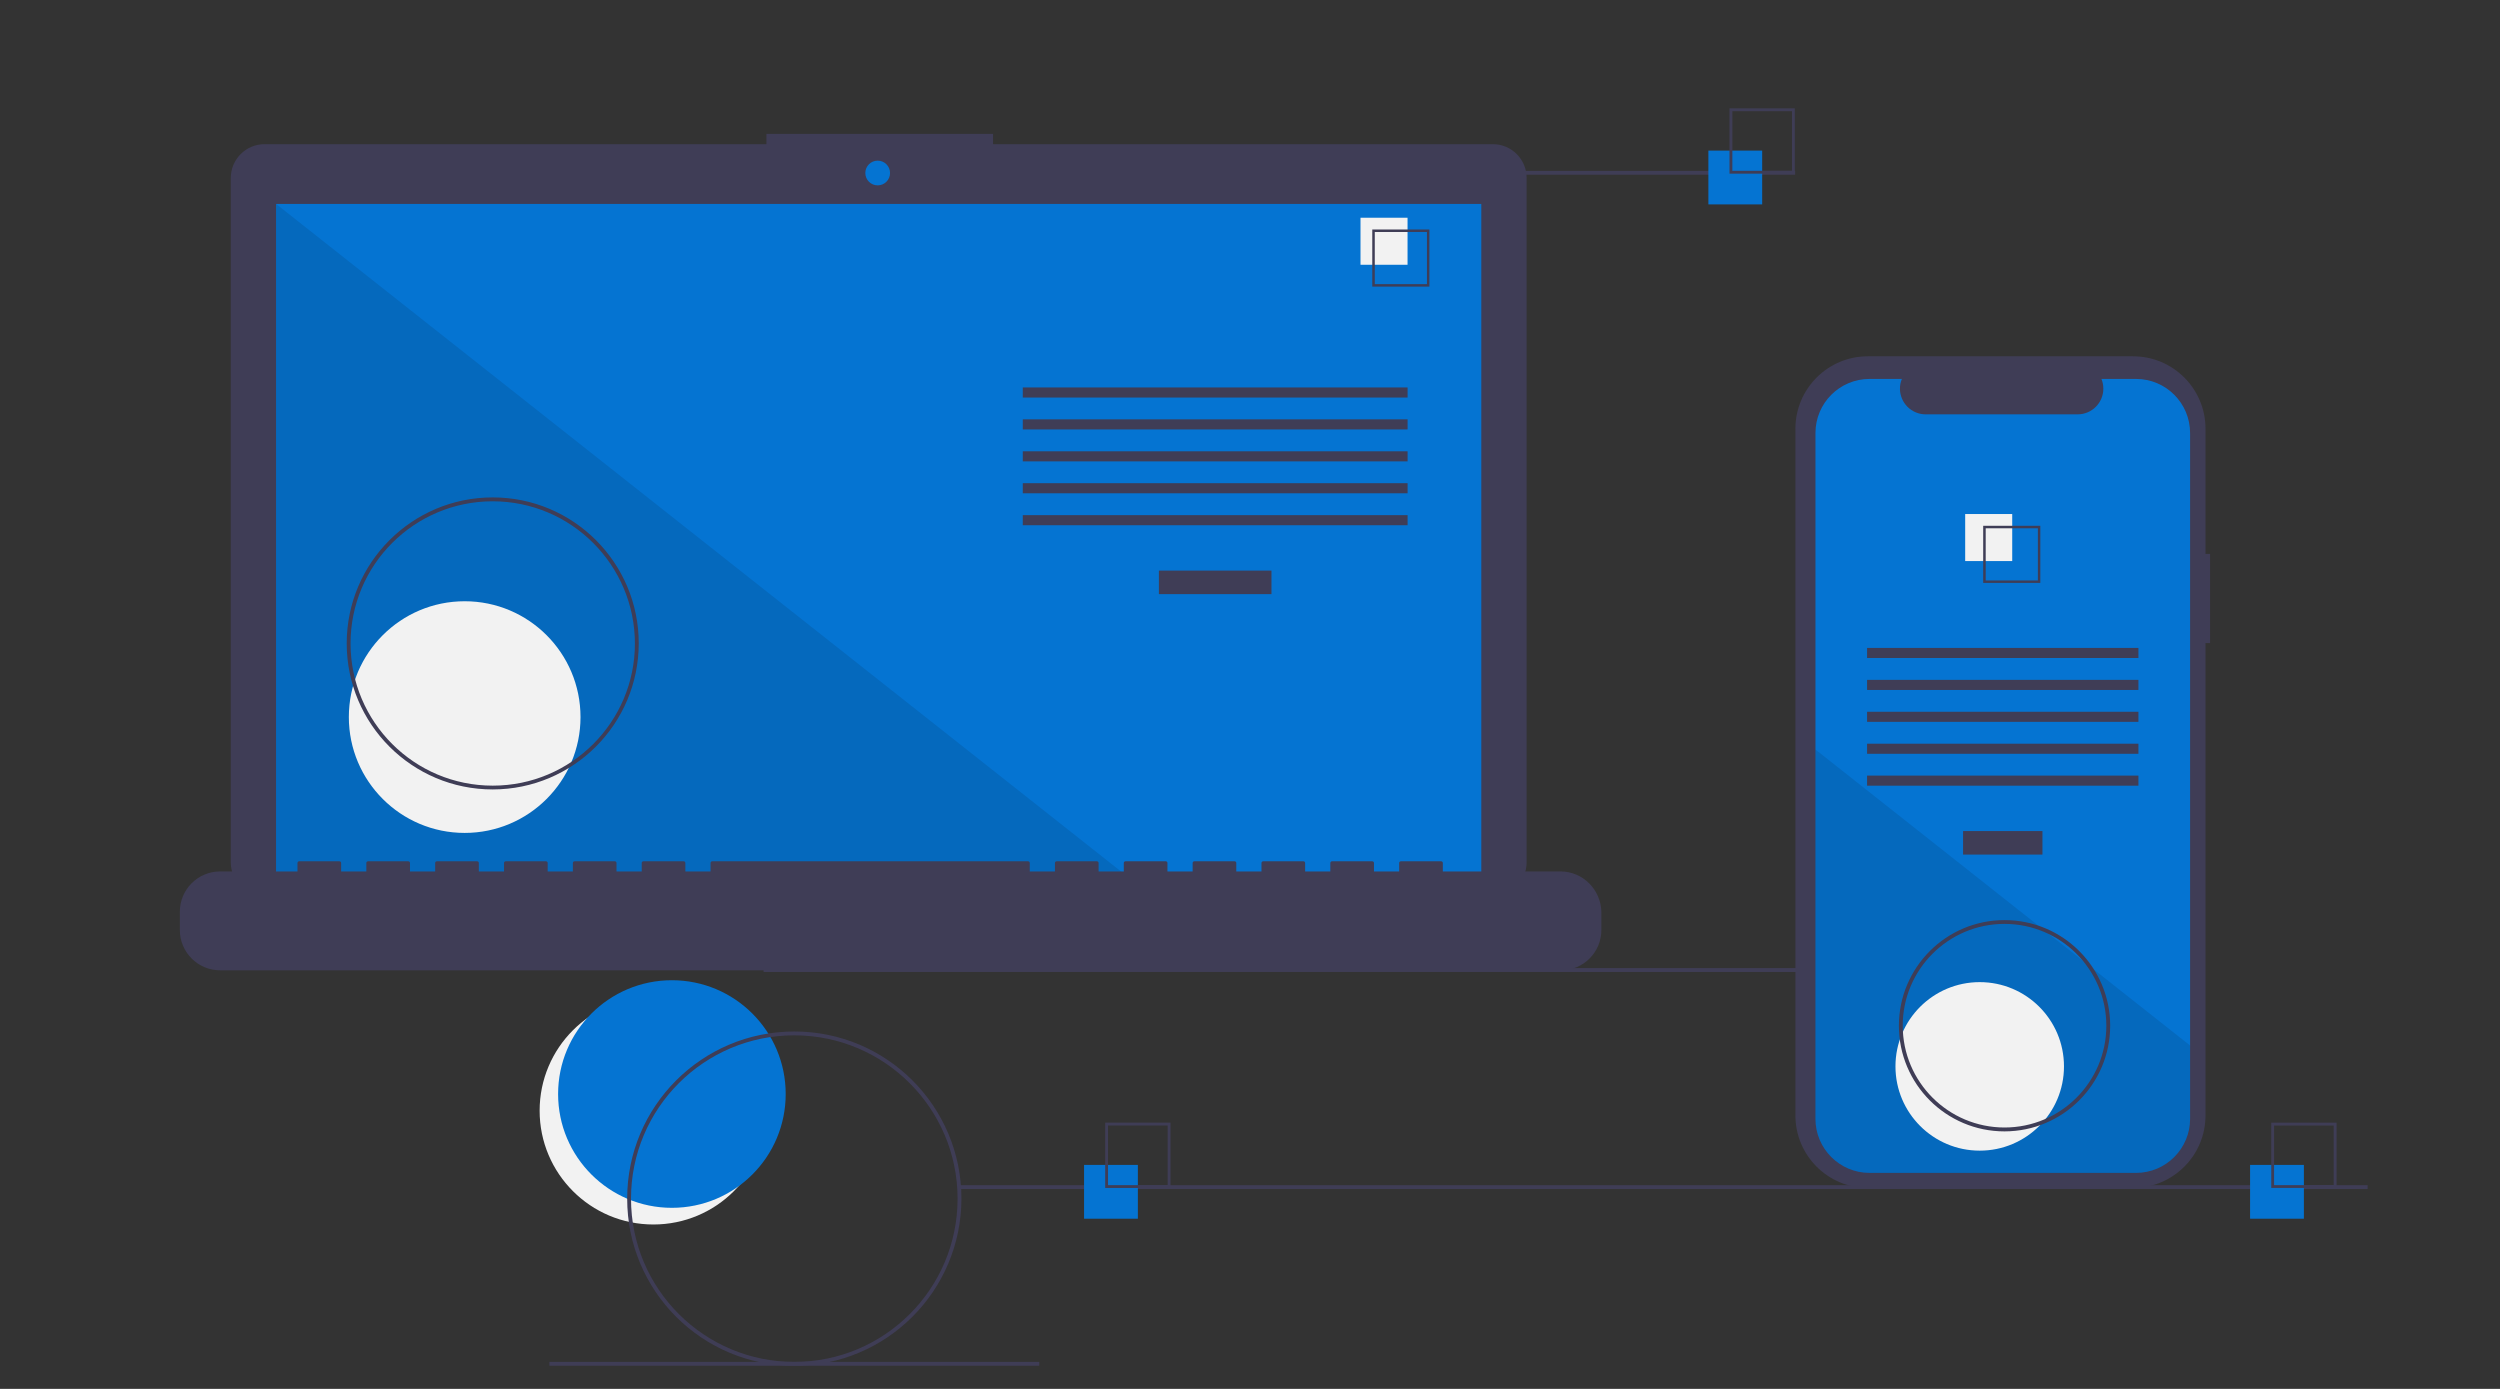 <svg xmlns="http://www.w3.org/2000/svg" xmlns:xlink="http://www.w3.org/1999/xlink" id="Layer_1" x="0px" y="0px" viewBox="0 0 540 300" style="enable-background:new 0 0 540 300;" xml:space="preserve"><rect x="0" y="0" width="540" height="300" fill="#333333" stroke="none"/><style type="text/css">	.st0{opacity:0.1;fill:#0574D2;enable-background:new    ;}	.st1{opacity:0.1;}	.st2{fill:#3F3D56;}	.st3{fill:#0574D2;}	.st4{opacity:0.1;enable-background:new    ;}	.st5{fill:#192534;}	.st6{fill:#FBBEBE;}	.st7{fill:#F2F2F2;}	.st8{fill:#01E7C0;}	.st9{fill:#BE000F;}	.st10{fill:#55ACEE;}	.st11{fill:#3B5998;}	.st12{fill:#DD4B39;}	.st13{fill:#E53C5F;}	.st14{fill:#007BB6;}	.st15{fill:#464A5F;}	.st16{fill:#9C9CA1;}	.st17{fill:#939498;}	.st18{fill:#FFFFFF;}	.st19{fill:url(#SVGID_1_);}	.st20{fill:#0078D4;}	.st21{fill:url(#SVGID_00000038381869701699245250000015152718541425278135_);}	.st22{fill:url(#SVGID_00000178926521613804865230000006387488917094161310_);}	.st23{fill:#252F3E;}	.st24{fill-rule:evenodd;clip-rule:evenodd;fill:#FF9900;}	.st25{fill:#FFB6B6;}	.st26{fill:#2F2E41;}	.st27{fill:#EA4335;}	.st28{fill:#4285F4;}	.st29{fill:#34A853;}	.st30{fill:#FBBC05;}	.st31{fill:#E6E6E6;}	.st32{fill:#F0F0F0;}	.st33{fill:#CACACA;}	.st34{opacity:0.2;enable-background:new    ;}	.st35{fill:#CCCCCC;}	.st36{fill:#E4E4E4;}	.st37{fill:#9F616A;}	.st38{fill:#CBCBCB;}	.st39{fill:#FFB7B7;}	.st40{fill:#FFB8B8;}</style><g>	<circle class="st7" cx="141.14" cy="239.91" r="24.58"></circle>	<circle class="st3" cx="145.13" cy="236.31" r="24.58"></circle>	<rect x="164.93" y="209.11" class="st2" width="304.15" height="0.83"></rect>	<path class="st2" d="M322.45,31.14H214.5v-2.23h-48.95v2.23H57.15c-4.03,0-7.3,3.27-7.3,7.3c0,0,0,0,0,0v147.82  c0,4.03,3.27,7.3,7.3,7.3h265.3c4.03,0,7.3-3.27,7.3-7.3V38.45C329.75,34.41,326.48,31.14,322.45,31.14L322.45,31.14z"></path>	<rect x="59.63" y="44.05" class="st3" width="260.33" height="146.85"></rect>	<circle class="st3" cx="189.58" cy="37.37" r="2.67"></circle>	<polygon class="st4" points="245.51,190.9 59.63,190.9 59.63,44.05  "></polygon>	<circle class="st7" cx="100.37" cy="154.89" r="25.02"></circle>	<g>		<rect x="250.32" y="123.25" class="st2" width="24.32" height="5.08"></rect>		<rect x="220.92" y="83.69" class="st2" width="83.12" height="2.18"></rect>		<rect x="220.92" y="90.58" class="st2" width="83.12" height="2.18"></rect>		<rect x="220.92" y="97.48" class="st2" width="83.12" height="2.18"></rect>		<rect x="220.92" y="104.37" class="st2" width="83.12" height="2.18"></rect>		<rect x="220.92" y="111.27" class="st2" width="83.12" height="2.18"></rect>	</g>	<rect x="293.87" y="47.03" class="st7" width="10.16" height="10.16"></rect>	<path class="st2" d="M308.75,61.91h-12.34V49.57h12.34V61.91z M296.95,61.37h11.27V50.11h-11.27V61.37z"></path>	<path class="st2" d="M337.06,188.23h-25.41v-1.83c0-0.2-0.16-0.36-0.36-0.36l0,0h-8.71c-0.2,0-0.36,0.16-0.36,0.36l0,0v1.83h-5.44  v-1.83c0-0.2-0.16-0.36-0.36-0.36h0h-8.71c-0.2,0-0.36,0.16-0.36,0.36l0,0v1.83h-5.44v-1.83c0-0.2-0.16-0.36-0.36-0.36l0,0h-8.71  c-0.2,0-0.36,0.16-0.36,0.36l0,0v1.83h-5.44v-1.83c0-0.2-0.16-0.36-0.36-0.36l0,0h-8.71c-0.2,0-0.36,0.16-0.36,0.36l0,0v1.83h-5.44  v-1.83c0-0.2-0.16-0.36-0.36-0.36l0,0h-8.71c-0.2,0-0.36,0.16-0.36,0.36v0v1.83h-5.44v-1.83c0-0.2-0.16-0.36-0.36-0.36h0h-8.71  c-0.2,0-0.36,0.16-0.36,0.36l0,0v1.83h-5.44v-1.83c0-0.2-0.16-0.36-0.36-0.36h0h-68.23c-0.2,0-0.36,0.16-0.36,0.36l0,0v1.83h-5.44  v-1.83c0-0.2-0.16-0.36-0.36-0.36h0h-8.71c-0.2,0-0.36,0.16-0.36,0.36v0v1.83h-5.44v-1.83c0-0.2-0.16-0.36-0.36-0.36h0h-8.71  c-0.2,0-0.36,0.16-0.36,0.36c0,0,0,0,0,0v1.83h-5.44v-1.83c0-0.2-0.16-0.36-0.36-0.36c0,0,0,0,0,0h-8.71  c-0.2,0-0.36,0.16-0.36,0.36l0,0v1.83h-5.44v-1.83c0-0.2-0.16-0.36-0.36-0.36c0,0,0,0,0,0h-8.71c-0.2,0-0.36,0.16-0.36,0.36  c0,0,0,0,0,0v1.83h-5.44v-1.83c0-0.2-0.16-0.36-0.36-0.36c0,0,0,0,0,0h-8.71c-0.2,0-0.36,0.16-0.36,0.36c0,0,0,0,0,0v1.83h-5.44  v-1.83c0-0.2-0.16-0.36-0.36-0.36c0,0,0,0,0,0h-8.71c-0.2,0-0.36,0.16-0.36,0.36v0v1.83h-16.7c-4.81,0-8.71,3.9-8.71,8.71v3.94  c0,4.81,3.9,8.71,8.71,8.71h289.63c4.81,0,8.71-3.9,8.71-8.71v-3.94C345.77,192.13,341.87,188.23,337.06,188.23z"></path>	<path class="st2" d="M106.43,170.52c-17.42,0-31.54-14.12-31.54-31.54s14.12-31.54,31.54-31.54s31.54,14.12,31.54,31.54  C137.94,156.39,123.83,170.5,106.43,170.52z M106.43,108.28c-16.96,0-30.71,13.75-30.71,30.71s13.75,30.71,30.71,30.71  s30.71-13.75,30.71-30.71C137.11,122.03,123.38,108.3,106.43,108.28z"></path>	<rect x="281.94" y="36.91" class="st2" width="105.81" height="0.83"></rect>	<rect x="207.26" y="256" class="st2" width="304.15" height="0.83"></rect>	<rect x="118.67" y="294.17" class="st2" width="105.81" height="0.83"></rect>	<rect x="234.16" y="251.62" class="st3" width="11.62" height="11.62"></rect>	<path class="st2" d="M252.83,256.6h-14.11v-14.11h14.11V256.6z M239.33,255.99h12.88v-12.88h-12.88V255.99z"></path>	<rect x="369.01" y="32.53" class="st3" width="11.62" height="11.62"></rect>	<path class="st2" d="M387.68,37.51h-14.11V23.4h14.11V37.51z M374.19,36.9h12.88V24.02h-12.88V36.9z"></path>	<rect x="486.02" y="251.62" class="st3" width="11.62" height="11.62"></rect>	<path class="st2" d="M504.7,256.6h-14.11v-14.11h14.11V256.6z M491.2,255.99h12.88v-12.88H491.2V255.99z"></path>	<path class="st2" d="M477.38,119.65h-0.99V92.61c0-8.64-7.01-15.65-15.65-15.65h0h-57.28c-8.64,0-15.65,7.01-15.65,15.65  c0,0,0,0,0,0v148.33c0,8.64,7.01,15.65,15.65,15.65c0,0,0,0,0,0h57.28c8.64,0,15.65-7.01,15.65-15.65c0,0,0,0,0,0V138.9h0.99  L477.38,119.65z"></path>	<path class="st3" d="M473.06,93.53v148.12c0,6.45-5.23,11.69-11.68,11.69h-57.56c-6.45,0-11.69-5.23-11.68-11.69V93.53  c0-6.45,5.23-11.68,11.68-11.68h6.98c-1.16,2.84,0.21,6.08,3.05,7.24c0.67,0.27,1.38,0.41,2.1,0.41h32.82  c3.07,0,5.55-2.49,5.55-5.55c0-0.72-0.14-1.43-0.41-2.1h7.48C467.83,81.85,473.06,87.08,473.06,93.53z"></path>	<rect x="424.02" y="179.51" class="st2" width="17.15" height="5.08"></rect>	<rect x="403.29" y="139.95" class="st2" width="58.61" height="2.18"></rect>	<rect x="403.29" y="146.85" class="st2" width="58.61" height="2.18"></rect>	<rect x="403.29" y="153.74" class="st2" width="58.61" height="2.18"></rect>	<rect x="403.29" y="160.64" class="st2" width="58.61" height="2.18"></rect>	<rect x="403.29" y="167.53" class="st2" width="58.61" height="2.18"></rect>	<rect x="424.48" y="111.03" class="st7" width="10.16" height="10.16"></rect>	<path class="st2" d="M428.37,113.57v12.34h12.34v-12.34H428.37z M440.18,125.38h-11.27v-11.27h11.27V125.38z"></path>	<path class="st4" d="M473.06,225.83v15.82c0,6.45-5.23,11.69-11.68,11.69h-57.56c-6.45,0-11.69-5.23-11.68-11.69V161.9l48.49,38.31  l0.83,0.66l9.02,7.12l0.84,0.67L473.06,225.83z"></path>	<circle class="st7" cx="427.62" cy="230.34" r="18.2"></circle>	<path class="st2" d="M171.57,295c-19.94,0-36.1-16.16-36.1-36.1s16.16-36.1,36.1-36.1s36.1,16.16,36.1,36.1  C207.65,278.83,191.5,294.98,171.57,295z M171.57,223.63c-19.48,0-35.27,15.79-35.27,35.27s15.79,35.27,35.27,35.27  s35.27-15.79,35.27-35.27C206.82,239.43,191.04,223.65,171.57,223.63z"></path>	<path class="st2" d="M432.98,244.38c-12.6,0-22.82-10.22-22.82-22.82c0-12.6,10.22-22.82,22.82-22.82  c12.6,0,22.82,10.22,22.82,22.82C455.79,234.15,445.58,244.36,432.98,244.38z M432.98,199.56c-12.15,0-21.99,9.85-21.99,21.99  c0,12.15,9.85,21.99,21.99,21.99s21.99-9.85,21.99-21.99l0,0C454.96,209.42,445.12,199.58,432.98,199.56z"></path></g></svg>